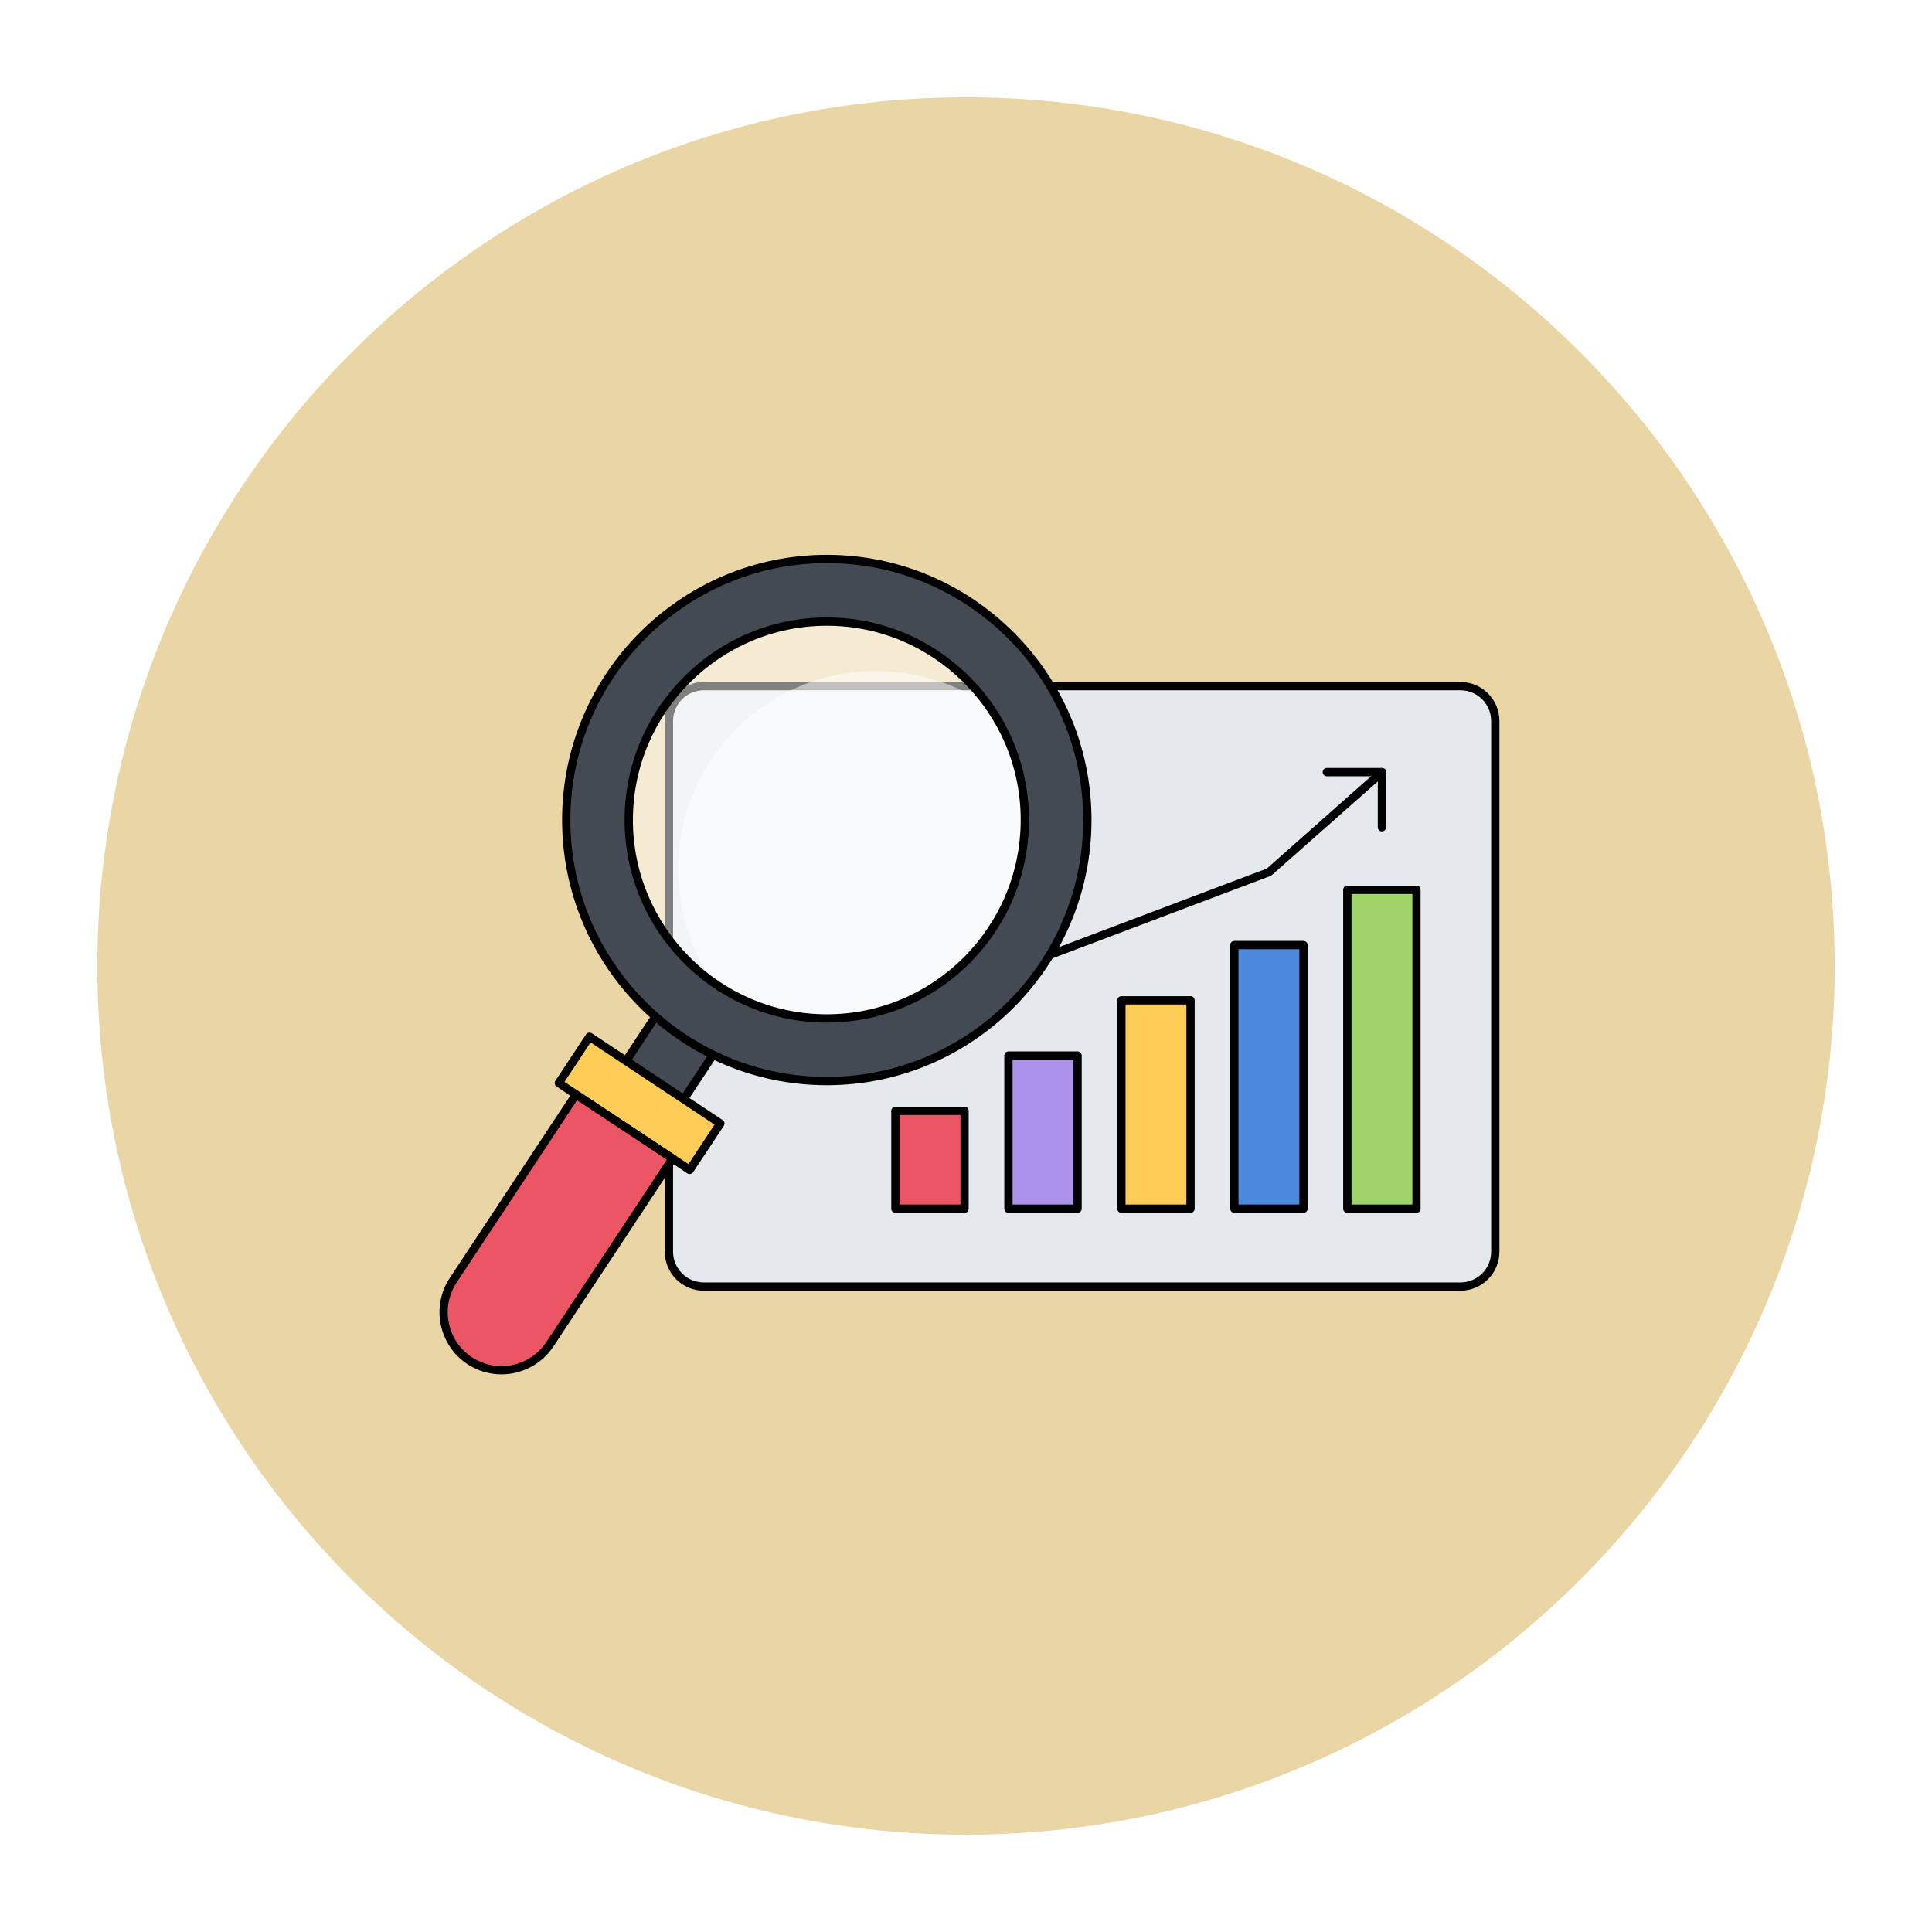 <svg xmlns="http://www.w3.org/2000/svg" xmlns:xlink="http://www.w3.org/1999/xlink" width="500" zoomAndPan="magnify" viewBox="0 0 375 375" height="500" preserveAspectRatio="xMidYMid meet" version="1.0"><defs><clipPath id="cddcfd7685"><path d="M 18.895 18.895 L 356.395 18.895 L 356.395 356.395 L 18.895 356.395 Z M 18.895 18.895 " clip-rule="nonzero"/></clipPath><clipPath id="359501209d"><path d="M 129 132 L 291.238 132 L 291.238 251 L 129 251 Z M 129 132 " clip-rule="nonzero"/></clipPath><clipPath id="1ba545c276"><path d="M 109 107.672 L 212 107.672 L 212 211 L 109 211 Z M 109 107.672 " clip-rule="nonzero"/></clipPath></defs><rect x="-37.5" width="450" fill="#ffffff" y="-37.5" height="450" fill-opacity="1"/><rect x="-37.5" width="450" fill="#ffffff" y="-37.5" height="450" fill-opacity="1"/><g clip-path="url(#cddcfd7685)"><path fill="#ead5a4" d="M 187.496 18.895 C 94.523 18.895 18.895 94.523 18.895 187.496 C 18.895 280.469 94.523 356.102 187.496 356.102 C 280.469 356.102 356.102 280.469 356.102 187.496 C 356.102 94.523 280.469 18.895 187.496 18.895 " fill-opacity="1" fill-rule="nonzero"/></g><path fill="#e5e8ec" d="M 290.234 139.941 L 290.234 242.957 C 290.234 246.695 287.211 249.723 283.48 249.723 L 136.586 249.723 C 132.855 249.723 129.836 246.695 129.836 242.957 L 129.836 139.941 C 129.836 136.207 132.855 133.18 136.586 133.18 L 283.48 133.18 C 287.211 133.18 290.234 136.207 290.234 139.941 Z M 290.234 139.941 " fill-opacity="1" fill-rule="nonzero"/><g clip-path="url(#359501209d)"><path fill="#000000" d="M 283.48 250.527 L 136.586 250.527 C 132.422 250.527 129.031 247.129 129.031 242.957 L 129.031 139.941 C 129.031 135.77 132.422 132.375 136.586 132.375 L 283.48 132.375 C 287.645 132.375 291.035 135.77 291.035 139.941 L 291.035 242.957 C 291.035 247.129 287.645 250.527 283.48 250.527 Z M 136.586 133.984 C 133.309 133.984 130.641 136.656 130.641 139.941 L 130.641 242.957 C 130.641 246.242 133.309 248.918 136.586 248.918 L 283.48 248.918 C 286.762 248.918 289.43 246.242 289.43 242.957 L 289.43 139.941 C 289.43 136.656 286.762 133.984 283.48 133.984 Z M 136.586 133.984 " fill-opacity="1" fill-rule="nonzero"/></g><path fill="#ec5564" d="M 173.812 215.613 L 187.234 215.613 L 187.234 234.602 L 173.812 234.602 Z M 173.812 215.613 " fill-opacity="1" fill-rule="nonzero"/><path fill="#ac92ea" d="M 195.738 204.891 L 209.156 204.891 L 209.156 234.602 L 195.738 234.602 Z M 195.738 204.891 " fill-opacity="1" fill-rule="nonzero"/><path fill="#fecd57" d="M 217.66 194.164 L 231.082 194.164 L 231.082 234.602 L 217.66 234.602 Z M 217.66 194.164 " fill-opacity="1" fill-rule="nonzero"/><path fill="#4a89dc" d="M 239.586 183.438 L 253.008 183.438 L 253.008 234.602 L 239.586 234.602 Z M 239.586 183.438 " fill-opacity="1" fill-rule="nonzero"/><path fill="#9ed36a" d="M 261.527 172.715 L 274.945 172.715 L 274.945 234.602 L 261.527 234.602 Z M 261.527 172.715 " fill-opacity="1" fill-rule="nonzero"/><path fill="#000000" d="M 187.219 235.406 L 173.797 235.406 C 173.348 235.406 172.992 235.051 172.992 234.602 L 172.992 215.613 C 172.992 215.164 173.348 214.809 173.797 214.809 L 187.219 214.809 C 187.668 214.809 188.02 215.164 188.02 215.613 L 188.02 234.602 C 188.02 235.051 187.668 235.406 187.219 235.406 Z M 174.617 233.797 L 186.43 233.797 L 186.43 216.418 L 174.617 216.418 Z M 174.617 233.797 " fill-opacity="1" fill-rule="nonzero"/><path fill="#000000" d="M 209.156 235.406 L 195.738 235.406 C 195.285 235.406 194.934 235.051 194.934 234.602 L 194.934 204.891 C 194.934 204.438 195.285 204.082 195.738 204.082 L 209.156 204.082 C 209.609 204.082 209.961 204.438 209.961 204.891 L 209.961 234.602 C 209.961 235.051 209.594 235.406 209.156 235.406 Z M 196.539 233.797 L 208.355 233.797 L 208.355 205.695 L 196.539 205.695 Z M 196.539 233.797 " fill-opacity="1" fill-rule="nonzero"/><path fill="#000000" d="M 231.082 235.406 L 217.66 235.406 C 217.211 235.406 216.855 235.051 216.855 234.602 L 216.855 194.164 C 216.855 193.715 217.211 193.359 217.66 193.359 L 231.082 193.359 C 231.531 193.359 231.887 193.715 231.887 194.164 L 231.887 234.602 C 231.887 235.051 231.516 235.406 231.082 235.406 Z M 218.465 233.797 L 230.277 233.797 L 230.277 194.969 L 218.465 194.969 Z M 218.465 233.797 " fill-opacity="1" fill-rule="nonzero"/><path fill="#000000" d="M 253.008 235.406 L 239.586 235.406 C 239.137 235.406 238.781 235.051 238.781 234.602 L 238.781 183.438 C 238.781 182.988 239.137 182.633 239.586 182.633 L 253.008 182.633 C 253.457 182.633 253.809 182.988 253.809 183.438 L 253.809 234.602 C 253.809 235.051 253.457 235.406 253.008 235.406 Z M 240.391 233.797 L 252.203 233.797 L 252.203 184.242 L 240.391 184.242 Z M 240.391 233.797 " fill-opacity="1" fill-rule="nonzero"/><path fill="#000000" d="M 274.93 235.406 L 261.508 235.406 C 261.059 235.406 260.707 235.051 260.707 234.602 L 260.707 172.715 C 260.707 172.262 261.059 171.91 261.508 171.91 L 274.93 171.91 C 275.383 171.91 275.734 172.262 275.734 172.715 L 275.734 234.602 C 275.734 235.051 275.383 235.406 274.93 235.406 Z M 262.328 233.797 L 274.145 233.797 L 274.145 173.52 L 262.328 173.52 Z M 262.328 233.797 " fill-opacity="1" fill-rule="nonzero"/><path fill="#000000" d="M 179.359 204.469 C 179.133 204.469 178.891 204.375 178.746 204.18 C 178.457 203.844 178.504 203.328 178.844 203.055 L 198.758 186.449 C 198.824 186.387 198.902 186.355 198.984 186.32 L 245.887 168.59 L 267.699 149.281 C 268.035 148.992 268.535 149.023 268.84 149.348 C 269.129 149.684 269.098 150.184 268.773 150.492 L 246.836 169.879 C 246.754 169.945 246.672 169.992 246.594 170.023 L 199.676 187.754 L 179.871 204.277 C 179.711 204.406 179.535 204.469 179.359 204.469 Z M 179.359 204.469 " fill-opacity="1" fill-rule="nonzero"/><path fill="#000000" d="M 268.227 161.375 C 267.777 161.375 267.426 161.023 267.426 160.57 L 267.426 150.668 L 257.539 150.668 C 257.09 150.668 256.734 150.312 256.734 149.863 C 256.734 149.41 257.09 149.059 257.539 149.059 L 268.227 149.059 C 268.68 149.059 269.031 149.41 269.031 149.863 L 269.031 160.57 C 269.031 161.008 268.68 161.375 268.227 161.375 Z M 268.227 161.375 " fill-opacity="1" fill-rule="nonzero"/><path fill="#434a54" d="M 121.512 205.93 L 129.5 193.848 L 140.688 201.27 L 132.703 213.355 Z M 121.512 205.93 " fill-opacity="1" fill-rule="nonzero"/><path fill="#000000" d="M 132.711 214.164 C 132.551 214.164 132.406 214.117 132.262 214.035 L 121.074 206.613 C 120.898 206.5 120.77 206.305 120.738 206.098 C 120.688 205.887 120.738 205.66 120.852 205.484 L 128.84 193.406 C 128.949 193.23 129.145 193.102 129.352 193.07 C 129.562 193.02 129.785 193.07 129.965 193.18 L 141.152 200.605 C 141.52 200.848 141.617 201.348 141.375 201.715 L 133.387 213.793 C 133.273 213.973 133.082 214.102 132.871 214.133 C 132.824 214.148 132.762 214.164 132.711 214.164 Z M 122.633 205.711 L 132.488 212.25 L 139.59 201.508 L 129.738 194.969 Z M 122.633 205.711 " fill-opacity="1" fill-rule="nonzero"/><path fill="#fecd57" d="M 108.457 210.227 L 114.414 201.219 L 139.82 218.074 L 133.867 227.086 Z M 108.457 210.227 " fill-opacity="1" fill-rule="nonzero"/><path fill="#000000" d="M 133.871 227.887 C 133.707 227.887 133.562 227.836 133.418 227.758 L 108.023 210.895 C 107.652 210.652 107.559 210.156 107.797 209.785 L 113.746 200.781 C 113.859 200.605 114.051 200.477 114.262 200.445 C 114.469 200.395 114.695 200.445 114.871 200.559 L 140.266 217.402 C 140.637 217.645 140.734 218.141 140.492 218.512 L 134.543 227.516 C 134.434 227.691 134.238 227.82 134.031 227.852 C 133.965 227.887 133.918 227.887 133.871 227.887 Z M 109.566 209.992 L 133.629 225.953 L 138.691 218.289 L 114.629 202.328 Z M 109.566 209.992 " fill-opacity="1" fill-rule="nonzero"/><path fill="#ec5564" d="M 130.527 224.875 L 106.707 260.914 C 103.281 266.102 96.305 267.516 91.129 264.086 C 85.953 260.656 84.539 253.668 87.965 248.48 L 111.785 212.441 Z M 130.527 224.875 " fill-opacity="1" fill-rule="nonzero"/><path fill="#000000" d="M 97.32 266.762 C 95.035 266.762 92.738 266.117 90.695 264.762 C 85.168 261.09 83.641 253.586 87.305 248.047 L 111.125 212.008 C 111.238 211.828 111.43 211.699 111.641 211.668 C 111.848 211.621 112.074 211.668 112.25 211.781 L 130.992 224.215 C 131.363 224.457 131.457 224.953 131.219 225.324 L 107.398 261.383 C 105.066 264.859 101.223 266.762 97.32 266.762 Z M 112.008 213.555 L 88.641 248.934 C 85.457 253.73 86.773 260.238 91.582 263.426 C 96.371 266.613 102.863 265.293 106.047 260.48 L 129.434 225.098 Z M 112.008 213.555 " fill-opacity="1" fill-rule="nonzero"/><path fill="#434a54" d="M 160.488 108.492 C 132.551 108.492 109.902 131.199 109.902 159.152 C 109.902 187.145 132.566 209.832 160.488 209.832 C 188.391 209.832 211.055 187.125 211.055 159.152 C 211.055 131.184 188.406 108.492 160.488 108.492 Z M 160.488 197.676 C 139.254 197.676 122.039 180.426 122.039 159.152 C 122.039 137.898 139.254 120.648 160.488 120.648 C 181.703 120.648 198.918 137.898 198.918 159.152 C 198.918 180.426 181.703 197.676 160.488 197.676 Z M 160.488 197.676 " fill-opacity="1" fill-rule="nonzero"/><path fill="#ffffff" d="M 198.934 159.152 C 198.934 180.426 181.719 197.676 160.504 197.676 C 139.27 197.676 122.055 180.426 122.055 159.152 C 122.055 137.898 139.27 120.648 160.504 120.648 C 181.703 120.648 198.934 137.898 198.934 159.152 Z M 198.934 159.152 " fill-opacity="0.5" fill-rule="nonzero"/><path fill="#ffffff" d="M 192.023 137.141 C 202.504 152.164 201.039 172.988 187.668 186.387 C 174.293 199.785 153.496 201.25 138.516 190.75 C 128.035 175.727 129.496 154.902 142.871 141.504 C 156.242 128.121 177.043 126.641 192.023 137.141 Z M 192.023 137.141 " fill-opacity="0.5" fill-rule="nonzero"/><path fill="#000000" d="M 160.488 198.48 C 138.836 198.48 121.234 180.828 121.234 159.152 C 121.234 137.477 138.852 119.844 160.488 119.844 C 182.121 119.844 199.723 137.477 199.723 159.152 C 199.738 180.828 182.121 198.48 160.488 198.48 Z M 160.488 121.457 C 139.719 121.457 122.844 138.363 122.844 159.152 C 122.844 179.961 139.738 196.871 160.488 196.871 C 181.238 196.871 198.117 179.945 198.117 159.152 C 198.133 138.363 181.238 121.457 160.488 121.457 Z M 160.488 121.457 " fill-opacity="1" fill-rule="nonzero"/><g clip-path="url(#1ba545c276)"><path fill="#000000" d="M 160.488 210.637 C 132.148 210.637 109.102 187.547 109.102 159.152 C 109.102 130.777 132.148 107.688 160.488 107.688 C 188.809 107.688 211.859 130.777 211.859 159.152 C 211.859 187.527 188.809 210.637 160.488 210.637 Z M 160.488 109.297 C 133.035 109.297 110.707 131.664 110.707 159.152 C 110.707 186.66 133.035 209.027 160.488 209.027 C 187.926 209.027 210.25 186.66 210.25 159.152 C 210.25 131.664 187.926 109.297 160.488 109.297 Z M 160.488 109.297 " fill-opacity="1" fill-rule="nonzero"/></g></svg>